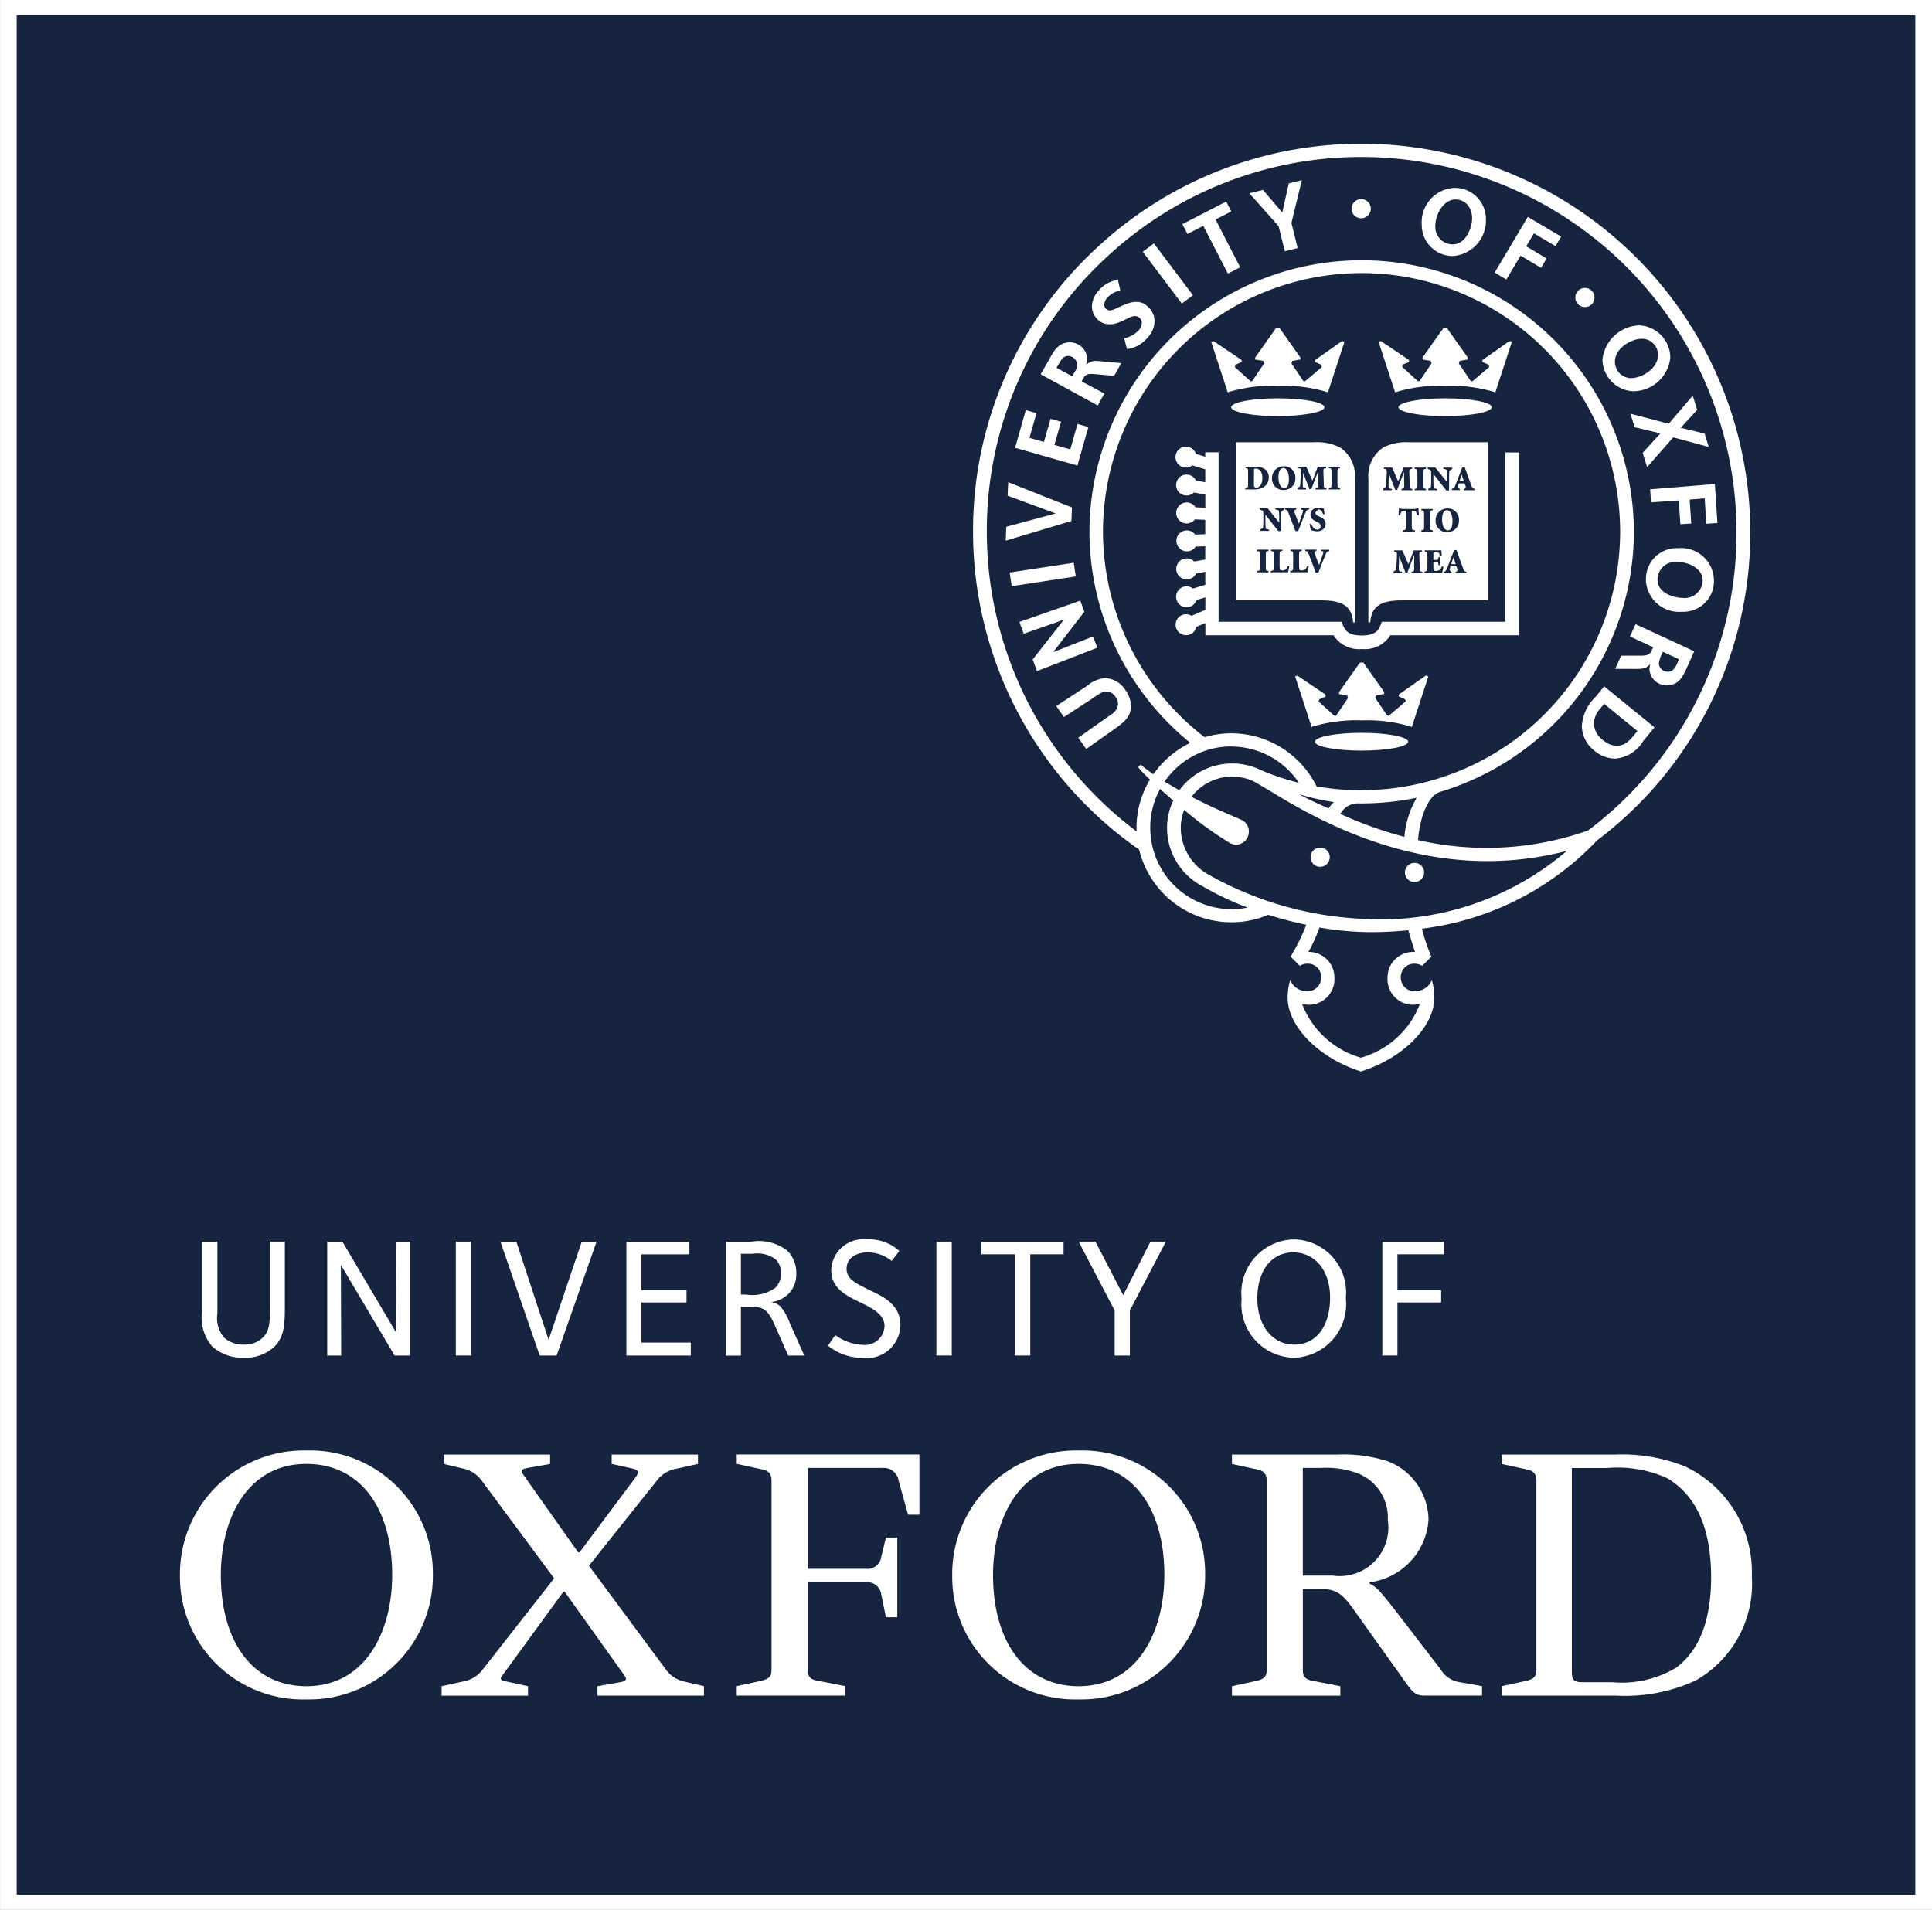 <svg xmlns="http://www.w3.org/2000/svg" width="86.979" height="85.999" viewBox="0 0 86.979 85.999">
  <rect x="0" y="0" width="86.979" height="85.999" fill="#808080" stroke="none"/>
  <g id="Group_10" data-name="Group 10" transform="translate(-50 -50.001)">
    <path id="path16" d="M193.276-362.338H106.3v-86h86.979v86" transform="translate(-56.297 498.337)" fill="#fff"/>
    <path id="path18" d="M194.734-361.01H109.259v-84.632h85.475v84.632" transform="translate(-58.507 496.326)" fill="#17243f"/>
    <path id="path20" d="M145.389-221.107a1.9,1.9,0,0,1-1.4.508,2,2,0,0,1-1.422-.523,1.991,1.991,0,0,1-.446-1.553v-3.152h.693v3.228a1.372,1.372,0,0,0,.291,1.084,1.266,1.266,0,0,0,.906.324,1.166,1.166,0,0,0,.847-.316c.346-.346.316-.738.316-1.607v-2.714h.676v2.606c0,.954.03,1.623-.461,2.115" transform="translate(-83.026 331.737)" fill="#fff"/>
    <path id="path22" d="M167.352-220.7l-2.422-4.083.015,4.083h-.629v-5.129H165l2.423,4.1-.016-4.1h.632v5.129h-.685" transform="translate(-99.585 331.74)" fill="#fff"/>
    <path id="path24" d="M187.12-225.833h.692v5.128h-.692v-5.128" transform="translate(-116.599 331.742)" fill="#fff"/>
    <path id="path26" d="M197.561-220.7H196.8l-1.767-5.129h.714l1.454,4.42,1.492-4.42h.668l-1.8,5.129" transform="translate(-122.503 331.74)" fill="#fff"/>
    <path id="path28" d="M217.373-220.7v-5.129h2.836v.57h-2.16v1.613h2.03v.554h-2.03v1.807h2.223v.584h-2.9" transform="translate(-139.172 331.74)" fill="#fff"/>
    <path id="path30" d="M237.274-225.015a1.357,1.357,0,0,0-1.053-.268h-.531v1.837h.238a1.785,1.785,0,0,0,1.315-.307.925.925,0,0,0,.254-.646.891.891,0,0,0-.223-.615m.545,4.313-.591-1.337c-.354-.792-.522-.861-1.215-.861h-.323v2.2h-.676v-5.129h1.137a2.094,2.094,0,0,1,1.631.407,1.39,1.39,0,0,1,.4,1.023,1.249,1.249,0,0,1-.316.884,1.347,1.347,0,0,1-.822.408.711.711,0,0,1,.438.208,2.421,2.421,0,0,1,.4.714l.661,1.484h-.723" transform="translate(-152.334 331.74)" fill="#fff"/>
    <path id="path32" d="M254.69-220.887a2.488,2.488,0,0,1-1.575-.554l.33-.476a2.212,2.212,0,0,0,1.215.439.886.886,0,0,0,1-.847c0-.561-.628-.837-1.182-1.107-.653-.316-1.217-.654-1.217-1.408a1.442,1.442,0,0,1,1.607-1.384,2,2,0,0,1,1.461.523l-.347.445a1.708,1.708,0,0,0-1.068-.384c-.562,0-.962.277-.962.738,0,.485.454.664.962.926.453.231,1.461.581,1.461,1.589a1.514,1.514,0,0,1-1.685,1.5" transform="translate(-165.839 332.034)" fill="#fff"/>
    <path id="path34" d="M272.338-225.833h.692v5.128h-.692v-5.128" transform="translate(-180.182 331.742)" fill="#fff"/>
    <path id="path36" d="M282.517-225.259v4.559h-.693v-4.559h-1.507v-.568h3.7v.568h-1.5" transform="translate(-186.135 331.738)" fill="#fff"/>
    <path id="path38" d="M299.87-222.728v2.03h-.685v-2.03l-1.621-3.1h.756l1.25,2.412,1.227-2.412h.694l-1.622,3.1" transform="translate(-199.003 331.737)" fill="#fff"/>
    <path id="path40" d="M328.784-225.638c-.977,0-1.615.822-1.615,2.076s.715,2.076,1.653,2.076c1.069,0,1.623-.915,1.623-2.122,0-1.223-.684-2.03-1.66-2.03m.007,4.743a2.413,2.413,0,0,1-2.33-2.653,2.417,2.417,0,0,1,2.369-2.675,2.388,2.388,0,0,1,2.322,2.637,2.417,2.417,0,0,1-2.36,2.691" transform="translate(-220.564 332.033)" fill="#fff"/>
    <path id="path42" d="M352.08-225.259v1.615h1.968v.553H352.08v2.391H351.4v-5.127h2.776v.568h-2.09" transform="translate(-239.167 331.738)" fill="#fff"/>
    <path id="path44" d="M147.763-182.155c0-2.982-1.417-5-3.861-5-2.649,0-3.853,2.439-3.853,5,0,2.983,1.416,5.009,3.853,5.009,2.654,0,3.861-2.444,3.861-5.009m1.832-.06a5.569,5.569,0,0,1-5.694,5.663,5.528,5.528,0,0,1-5.693-5.543,5.572,5.572,0,0,1,5.693-5.663,5.524,5.524,0,0,1,5.694,5.543" transform="translate(-80.107 303.074)" fill="#fff"/>
    <path id="path46" d="M284.695-182.155c0-2.982-1.416-5-3.858-5-2.651,0-3.855,2.439-3.855,5,0,2.983,1.416,5.009,3.855,5.009,2.651,0,3.858-2.444,3.858-5.009m1.836-.06a5.57,5.57,0,0,1-5.694,5.663,5.526,5.526,0,0,1-5.692-5.543,5.571,5.571,0,0,1,5.692-5.663,5.526,5.526,0,0,1,5.694,5.543" transform="translate(-182.276 303.074)" fill="#fff"/>
    <path id="path48" d="M330.41-179.8c-.634-.908-.875-1.18-1.657-1.18h-.814v3.62c0,.3.09.452.452.513l1.236.241v.426h-4.879v-.426l1.113-.241c.363-.091.45-.211.45-.513v-8.494c0-.3-.117-.455-.45-.516l-1.113-.242v-.422H329.5a6.46,6.46,0,0,1,2.261.3,2.857,2.857,0,0,1,1.836,2.62,3.04,3.04,0,0,1-2.651,2.83v.061c.333.15.513.365,1.689,1.9l1.506,1.959a1.212,1.212,0,0,0,.841.575l1.025.179v.426h-2.618c-.3,0-.454-.092-.725-.456Zm-2.472-1.785h1.354a2.188,2.188,0,0,0,2.472-2.5,2.134,2.134,0,0,0-1.355-2.107,4.082,4.082,0,0,0-1.657-.241h-.814v4.844" transform="translate(-219.285 302.534)" fill="#fff"/>
    <path id="path50" d="M243.653-183.3h.512v3.589h-.512l-.212-1.031a.63.63,0,0,0-.692-.544h-2.618v3.922c0,.3.089.452.448.513l1.239.241v.426h-4.882v-.426l1.112-.241c.365-.091.454-.211.454-.513v-8.494c0-.3-.121-.455-.454-.516l-1.112-.242v-.422h8.224v2.71h-.511l-.423-1.529a.678.678,0,0,0-.724-.576h-3.371v4.542h2.618a.621.621,0,0,0,.692-.532l.212-.877" transform="translate(-153.768 302.534)" fill="#fff"/>
    <path id="path52" d="M375.72-186.429v9.158c0,.393.089.487.482.487h1.325a4.812,4.812,0,0,0,2.863-.637c1.115-.815,1.6-2.227,1.6-4.1,0-1.835-.481-3.578-1.988-4.454a5.423,5.423,0,0,0-2.713-.452Zm-3.164,10.249v-.425l1.114-.241c.362-.092.453-.211.453-.514v-8.494c0-.3-.121-.455-.453-.516l-1.114-.242v-.421h5.093a7.638,7.638,0,0,1,3.191.544,5.261,5.261,0,0,1,2.983,4.936,5,5,0,0,1-2.561,4.707,7.627,7.627,0,0,1-3.554.666h-5.152" transform="translate(-254.955 302.533)" fill="#fff"/>
    <path id="path54" d="M188.489-176.606v.426H184.6v-.426l.964-.211a1.4,1.4,0,0,0,.847-.487l3.256-4.159-3.256-4.392a1.368,1.368,0,0,0-.816-.544l-.9-.213v-.422h4.79v.422l-1.026.182c-.33.06-.3.149-.117.391l2.407,3.408h.061l2.5-3.347c.181-.242.181-.362-.09-.422l-.963-.213v-.422h3.885v.422l-.962.213a1.388,1.388,0,0,0-.846.484l-3.1,3.886,3.461,4.669a1.367,1.367,0,0,0,.816.543l.9.211v.426h-4.793v-.426l1.029-.18c.327-.061.3-.152.12-.394l-2.625-3.676h-.06l-2.68,3.676c-.183.242-.211.3.119.364l.966.211" transform="translate(-114.72 302.534)" fill="#fff"/>
    <path id="path56" d="M330.8-367.4a1.532,1.532,0,0,0-.678-1.415,2.318,2.318,0,0,0-1.167-.227h-3.512v7.119h3.824c.883,0,1.4.2,1.45.992h.085V-367.4" transform="translate(-219.802 438.958)" fill="#fff"/>
    <path id="path58" d="M348.948-367.4a1.532,1.532,0,0,1,.678-1.415,2.318,2.318,0,0,1,1.168-.227h3.536v7.119h-3.848c-.883,0-1.4.2-1.451.992h-.084V-367.4" transform="translate(-237.341 438.958)" fill="#fff"/>
    <path id="path60" d="M329.579-368.006v7.631h-5.555l-.077.187c-.09.223-.254.431-.831.431s-.741-.208-.831-.431l-.077-.187h-5.538v-7.631h-.6v.2l-.422-.13a.471.471,0,0,0-.446-.324.473.473,0,0,0-.472.472.472.472,0,0,0,.472.471.463.463,0,0,0,.286-.1l.582.178v.582l-.418-.074a.475.475,0,0,0-.4-.272.472.472,0,0,0-.493.449.471.471,0,0,0,.448.493.468.468,0,0,0,.352-.136l.514.093v.595l-.439-.019a.471.471,0,0,0-.4-.218.473.473,0,0,0-.471.472.472.472,0,0,0,.471.471.469.469,0,0,0,.371-.183l.465.021v.648l-.454.016a.472.472,0,0,0-.372-.187.473.473,0,0,0-.472.472.473.473,0,0,0,.472.471.47.47,0,0,0,.393-.214l.433-.016v.6l-.5.087a.47.47,0,0,0-.334-.138.472.472,0,0,0-.471.471.471.471,0,0,0,.471.471.47.47,0,0,0,.425-.268l.411-.071v.584l-.557.17a.463.463,0,0,0-.286-.1.472.472,0,0,0-.472.471.472.472,0,0,0,.472.471.471.471,0,0,0,.446-.323l.4-.123v.563l-.622.267a.46.46,0,0,0-.265-.069.47.47,0,0,0-.452.49.472.472,0,0,0,.49.452.47.47,0,0,0,.441-.373l.409-.176v.553h5.769a1.36,1.36,0,0,0,1.279.619,1.361,1.361,0,0,0,1.279-.619h5.787v-8.233h-.6" transform="translate(-211.809 438.373)" fill="#fff"/>
    <path id="path62" d="M326.694-377c-1.162,0-2.1.181-2.1.4s.941.4,2.1.4,2.1-.179,2.1-.4-.941-.4-2.1-.4" transform="translate(-219.168 444.937)" fill="#fff"/>
    <path id="path64" d="M326.956-388.969l-1.215.853-.009.087.288.129.028.1-.763.643-.071-.006-.54-.8.041-.113.362-.06v-.091l-.939-1.328h-.155l-.94,1.328v.091l.363.06.041.113-.54.8-.073.006-.711-.643.028-.1.289-.129-.011-.087-1.265-.853-.1.04.742,2.269a6.81,6.81,0,0,1,2.256-.293,6.8,6.8,0,0,1,2.257.293l.742-2.269-.1-.04" transform="translate(-216.534 454.326)" fill="#fff"/>
    <path id="path66" d="M341.553-317.077c-1.162,0-2.1.18-2.1.4s.941.4,2.1.4,2.1-.179,2.1-.4-.942-.4-2.1-.4" transform="translate(-230.255 400.077)" fill="#fff"/>
    <path id="path68" d="M341.814-329.044l-1.215.853-.009.087.288.129.027.1-.762.643-.072-.006-.54-.8.041-.113.362-.06v-.091L339-329.625h-.155l-.94,1.328v.091l.363.06.041.113-.54.8-.072.006-.713-.643.028-.1.29-.129-.01-.087-1.265-.853-.1.04.741,2.269a6.815,6.815,0,0,1,2.258-.293,6.806,6.806,0,0,1,2.256.293l.742-2.269-.1-.04" transform="translate(-227.62 409.462)" fill="#fff"/>
    <path id="path70" d="M356.373-377c-1.162,0-2.1.181-2.1.4s.941.4,2.1.4,2.1-.179,2.1-.4-.941-.4-2.1-.4" transform="translate(-241.312 444.937)" fill="#fff"/>
    <path id="path72" d="M356.636-388.969l-1.215.853-.01.087.289.129.028.1-.762.643-.072-.006-.54-.8.041-.113.362-.06v-.091l-.939-1.328h-.155l-.94,1.328v.091l.363.06.041.113-.54.8-.072.006-.713-.651.028-.1.291-.121-.012-.087-1.264-.853-.1.04.743,2.269a6.8,6.8,0,0,1,2.255-.293,6.808,6.808,0,0,1,2.257.293l.742-2.269-.1-.04" transform="translate(-238.679 454.326)" fill="#fff"/>
    <path id="path74" d="M346.829-412.589a.431.431,0,0,1-.432.431.431.431,0,0,1-.431-.431.432.432,0,0,1,.431-.432.432.432,0,0,1,.432.432" transform="translate(-235.116 471.988)" fill="#fff"/>
    <path id="path76" d="M386.5-396.815a.432.432,0,0,1-.453.408.431.431,0,0,1-.409-.453.432.432,0,0,1,.453-.408.432.432,0,0,1,.409.453" transform="translate(-264.716 460.234)" fill="#fff"/>
    <path id="path78" d="M327.5-363.952c0,.141.034.167.109.167.135,0,.271-.15.271-.427,0-.338-.17-.432-.3-.432l-.067.01-.009.08Zm.077-.771a.639.639,0,0,1,.458.139.456.456,0,0,1,.135.322c0,.39-.3.559-.66.559h-.4v-.061c.115-.009.127-.021.127-.19v-.518c0-.17-.012-.181-.114-.19v-.062h.458" transform="translate(-221.048 435.744)" fill="#17243f"/>
    <path id="path80" d="M332.134-364.32c0,.284.106.492.261.492.135,0,.209-.131.209-.416,0-.314-.114-.49-.248-.49s-.221.138-.221.413m.761.027a.513.513,0,0,1-.53.545.5.5,0,0,1-.523-.519.527.527,0,0,1,.545-.547.5.5,0,0,1,.508.521" transform="translate(-224.578 435.812)" fill="#17243f"/>
    <path id="path82" d="M337.641-364.723v.061c-.121.012-.126.018-.122.182l.016.526c0,.175.008.179.121.191v.061h-.491v-.061c.117-.012.122-.016.121-.191l-.005-.552h-.005l-.3.786h-.084l-.287-.731h0l-.012.348a1.81,1.81,0,0,0,0,.259c.006.059.041.072.143.081v.061h-.387v-.061l.114-.081c.007-.049.017-.132.024-.275l.018-.317c.011-.2,0-.215-.125-.226v-.061h.368l.275.621.24-.621h.382" transform="translate(-227.938 435.744)" fill="#17243f"/>
    <path id="path84" d="M342.317-363.952c0,.17.013.18.121.19v.061h-.509v-.061c.109-.009.121-.02.121-.19v-.518c0-.17-.012-.18-.121-.19v-.061h.509v.061c-.108.009-.121.02-.121.19v.518" transform="translate(-232.104 435.742)" fill="#17243f"/>
    <path id="path86" d="M330.661-356.272h-.135l-.58-.74h0v.288a2.505,2.505,0,0,0,.013.3c.007.057.049.076.154.082v.061h-.391v-.061l.118-.082a2.764,2.764,0,0,0,.012-.3v-.288c0-.115,0-.137-.034-.182l-.12-.048v-.061h.347l.522.65h0v-.209a2.544,2.544,0,0,0-.013-.3c-.008-.055-.051-.074-.154-.08v-.061h.4v.061l-.128.08a2.544,2.544,0,0,0-.013.3v.589" transform="translate(-222.977 430.189)" fill="#17243f"/>
    <path id="path88" d="M334.621-356.272l-.312-.817c-.051-.135-.083-.144-.158-.153v-.061h.507v.061l-.052.006-.041.076c.028.088.151.4.211.552.048-.134.148-.434.173-.507.033-.1.023-.114-.047-.122l-.047-.005v-.061h.38v.061c-.089.012-.111.019-.172.163-.009.021-.2.488-.319.808h-.121" transform="translate(-226.3 430.189)" fill="#17243f"/>
    <path id="path90" d="M338.591-356.676c.033.09.125.265.279.265a.141.141,0,0,0,.145-.156c0-.092-.062-.144-.157-.188l-.023-.011c-.129-.061-.275-.141-.275-.309a.329.329,0,0,1,.374-.322l.145.019.082.022c.006.062.017.138.035.244l-.069.01c-.035-.1-.089-.215-.214-.215l-.136.137c0,.078.062.124.162.17l.035.016c.145.066.269.146.269.329s-.156.333-.4.333l-.17-.026-.1-.038c-.013-.071-.034-.156-.052-.262l.069-.02" transform="translate(-229.562 430.259)" fill="#17243f"/>
    <path id="path92" d="M329.611-349.115c0,.17.013.18.121.191v.06h-.509v-.06c.109-.01.121-.021.121-.191v-.518c0-.17-.012-.18-.121-.19v-.061h.509v.061c-.108.009-.121.02-.121.19v.518" transform="translate(-222.624 424.636)" fill="#17243f"/>
    <path id="path94" d="M332.029-349.094l.031.135.109.014.151-.046.077-.154.068.01-.057.271h-.778v-.061c.12-.009.132-.021.132-.19v-.518c0-.17-.013-.18-.119-.19v-.061h.51v.061c-.112.009-.125.02-.125.19v.538" transform="translate(-224.42 424.635)" fill="#17243f"/>
    <path id="path96" d="M335.476-349.094l.031.135.109.014.151-.046.077-.154.068.01-.058.271h-.778v-.061c.121-.009.133-.021.133-.19v-.518c0-.17-.013-.18-.118-.19v-.061h.51v.061c-.112.009-.125.02-.125.19v.538" transform="translate(-226.992 424.635)" fill="#17243f"/>
    <path id="path98" d="M338.219-348.852c-.108-.282-.256-.671-.311-.818s-.084-.143-.159-.152v-.061h.506v.061l-.054.006-.04.076c.028.088.151.4.211.551.048-.133.148-.433.173-.507.033-.1.023-.113-.047-.122l-.046,0v-.061h.378v.061c-.089.01-.111.019-.172.163-.009.021-.2.487-.319.808h-.121" transform="translate(-228.985 424.635)" fill="#17243f"/>
    <path id="path100" d="M352.869-364.588v.061c-.121.012-.126.018-.122.182l.017.526c0,.175.007.179.121.191v.061h-.492v-.061c.117-.012.124-.016.122-.191l-.006-.552H352.5l-.3.786h-.084l-.287-.731h0l-.012.348a1.886,1.886,0,0,0,0,.259c.006.059.041.072.143.081v.061h-.387v-.061l.114-.081c.007-.049.017-.132.024-.275l.018-.317c.01-.2,0-.215-.125-.227v-.061h.368l.275.621.24-.621h.382" transform="translate(-239.299 435.643)" fill="#17243f"/>
    <path id="path102" d="M357.546-363.817c0,.17.013.18.121.19v.061h-.509v-.061c.109-.009.121-.02.121-.19v-.518c0-.17-.012-.18-.121-.19v-.061h.509v.061c-.108.009-.121.02-.121.19v.518" transform="translate(-243.467 435.641)" fill="#17243f"/>
    <path id="path104" d="M360.447-363.556h-.135l-.58-.742h0v.29a2.4,2.4,0,0,0,.013.3c.007.056.049.077.154.082v.06H359.5v-.06l.119-.082a2.859,2.859,0,0,0,.012-.3v-.29c0-.114,0-.136-.034-.18l-.12-.048v-.061h.346l.522.65h0v-.208a2.465,2.465,0,0,0-.013-.3c-.007-.055-.05-.074-.153-.08v-.061h.4v.061l-.127.08a2.543,2.543,0,0,0-.013.3v.589" transform="translate(-245.2 435.642)" fill="#17243f"/>
    <path id="path106" d="M364.078-364.038h.2l-.1-.3h-.005Zm.2.34.047-.006.041-.08-.057-.161h-.257l-.047.151.051.091.045,0v.062h-.366v-.062c.081-.01.1-.017.156-.148l.313-.811.108-.023.107.3.194.533c.05.135.079.143.156.152v.062h-.493v-.062" transform="translate(-248.374 435.712)" fill="#17243f"/>
    <path id="path108" d="M354.9-356.513c0,.17.013.18.145.19v.061h-.55v-.061c.126-.009.137-.02.137-.19v-.688H354.6c-.1,0-.148.019-.173.047l-.058.153h-.065c.006-.131.016-.24.018-.32h.048l.082.039h.626l.074-.039h.048c0,.065.009.2.017.315l-.069.005-.063-.163-.154-.038H354.9v.688" transform="translate(-241.341 430.202)" fill="#17243f"/>
    <path id="path110" d="M358.726-356.4c0,.17.013.18.121.19v.061h-.509v-.061c.109-.009.122-.02.122-.19v-.518c0-.17-.013-.18-.122-.19v-.061h.509v.061c-.108.009-.121.02-.121.19v.518" transform="translate(-244.347 430.088)" fill="#17243f"/>
    <path id="path112" d="M361.152-356.768c0,.284.106.492.26.492.135,0,.208-.131.208-.415,0-.315-.113-.49-.247-.49s-.221.138-.221.413m.76.027a.513.513,0,0,1-.53.546.5.5,0,0,1-.522-.519.528.528,0,0,1,.544-.548.5.5,0,0,1,.508.521" transform="translate(-246.229 430.158)" fill="#17243f"/>
    <path id="path114" d="M354.644-349.751v.061c-.12.011-.126.018-.122.182l.017.526c0,.175.008.179.121.191v.061h-.491v-.061c.116-.011.122-.016.12-.191l0-.553h-.006l-.3.787h-.084l-.287-.731h0l-.01.349a1.626,1.626,0,0,0,0,.258c.006.059.04.072.142.081v.061h-.387v-.061l.114-.081c.007-.049.018-.132.025-.275l.017-.317c.011-.2,0-.216-.125-.227v-.061h.368l.275.622.24-.622h.382" transform="translate(-240.623 424.536)" fill="#17243f"/>
    <path id="path116" d="M359.019-349.5c0-.17-.013-.18-.118-.19v-.061h.746c0,.026.008.141.017.259l-.069,0-.059-.147-.16-.036h-.026l-.063.055v.3h.079c.135,0,.139-.01.155-.13h.069v.371h-.069c-.016-.138-.02-.148-.155-.148h-.079v.256l.031.135.11.014.167-.046.078-.162.068.011-.055.279h-.8v-.061c.121-.01.133-.021.133-.19v-.518" transform="translate(-244.756 424.534)" fill="#17243f"/>
    <path id="path118" d="M362.629-349.2h.2l-.1-.3h-.005Zm.2.341.047-.007.041-.079-.057-.161H362.6l-.047.152.051.09.045.005v.062h-.365v-.062c.08-.011.1-.018.155-.149l.315-.811.108-.023.106.3c.068.187.135.371.195.533.049.135.079.143.155.153v.062h-.493v-.062" transform="translate(-247.294 424.604)" fill="#17243f"/>
    <path id="path120" d="M339.554-296.1a.432.432,0,0,1-.432.432.432.432,0,0,1-.431-.432.432.432,0,0,1,.431-.432.432.432,0,0,1,.432.432" transform="translate(-229.688 384.699)" fill="#fff"/>
    <path id="path122" d="M356.285-293.356a.431.431,0,0,1-.431.431.432.432,0,0,1-.432-.431.432.432,0,0,1,.432-.431.431.431,0,0,1,.431.431" transform="translate(-242.171 382.642)" fill="#fff"/>
    <path id="path124" d="M295.774-326.842a1.129,1.129,0,0,1,.919.543,1.249,1.249,0,0,1,.247.706c0,.423-.206.667-.7,1.015l-1.314.928-.357-.508,1.472-1.039a.631.631,0,0,0,.318-.455.523.523,0,0,0-.115-.346.484.484,0,0,0-.423-.24c-.157,0-.3.094-.62.317l-1.277.831-.347-.494,1.355-.885a1.48,1.48,0,0,1,.845-.372" transform="translate(-196.026 407.378)" fill="#fff"/>
    <path id="path126" d="M288.563-338.394l1.8-.707.195.505-2.717,1.053-.193-.526,1.406-1.791-1.811.635-.194-.531,2.742-.959.181.5-1.408,1.823" transform="translate(-191.156 417.763)" fill="#fff"/>
    <path id="path128" d="M285.327-347.1l2.885-.439.094.615-2.886.438-.093-.614" transform="translate(-189.873 422.881)" fill="#fff"/>
    <path id="path130" d="M287.589-360.2l-2.959.887.026-.626,2.22-.6-2.161-.8.027-.607,2.872,1.138-.025.6" transform="translate(-189.353 433.66)" fill="#fff"/>
    <path id="path132" d="M286.287-373.167l.483-1.7.48.137-.315,1.111.651.186.3-1.043.472.132-.3,1.045.716.2.325-1.144.489.138-.494,1.734-2.807-.8" transform="translate(-190.589 443.335)" fill="#fff"/>
    <path id="path134" d="M291.965-386.384c-.149.042-.226.157-.337.355l-.1.166.708.382.121-.214a.491.491,0,0,0,.086-.408.459.459,0,0,0-.2-.244.367.367,0,0,0-.277-.037m2.155.884-.864-.078c-.41-.038-.45.061-.565.267l-.034.062,1.026.545-.3.539-2.568-1.406.421-.738c.19-.34.393-.7.906-.7a.785.785,0,0,1,.771.759.781.781,0,0,1-.058.274.58.58,0,0,1,.515-.19c.106,0,.209.017.295.024l.778.068-.32.574" transform="translate(-193.965 452.424)" fill="#fff"/>
    <path id="path136" d="M308.938-404.8l.5-.374,1.756,2.332-.5.374-1.757-2.331" transform="translate(-207.489 466.137)" fill="#fff"/>
    <path id="path138" d="M317.452-411.778l1.109,2.151-.552.285-1.109-2.151-.712.367-.229-.443,1.972-1.017.229.444-.708.364" transform="translate(-212.728 471.663)" fill="#fff"/>
    <path id="path140" d="M329.731-414.449l.281,1.13-.577.144-.281-1.13-1.316-1.48.611-.153.87,1.018.293-1.31.587-.145-.468,1.926" transform="translate(-221.591 474.49)" fill="#fff"/>
    <path id="path142" d="M372.749-408.553l.922.549-.251.422-.922-.549-.641,1.075-.525-.313,1.493-2.508,1.5.89-.255.429-.97-.577-.347.582" transform="translate(-254.042 469.643)" fill="#fff"/>
    <path id="path144" d="M395.956-374.876l.8-.879-1.159-.274-.191-.61,1.723.451,1.081-1.265.2.639-.742.809,1.076.26.187.6-1.6-.429-1.174,1.336-.2-.636" transform="translate(-272.003 445.269)" fill="#fff"/>
    <path id="path146" d="M401.357-361l-.678.055.073,1.078-.49.032-.072-1.07-1.249.085-.041-.587,2.914-.238.115,1.755-.5.035L401.357-361" transform="translate(-274.611 433.441)" fill="#fff"/>
    <path id="path148" d="M306.525-391.9a13.75,13.75,0,0,1-7.649.431c.071-.958.428-2.018,1.017-2.178a12.257,12.257,0,0,0,8.7-11.7,12.257,12.257,0,0,0-12.256-12.23,12.256,12.256,0,0,0-12.255,12.23,12.268,12.268,0,0,0,4.541,9.5,4.3,4.3,0,0,0-1.661,1.414c-.2-.139-.393-.283-.575-.432l-.114.115c.125.149.309.342.534.559a4.188,4.188,0,0,0-.606,2.173l.007.161a16.864,16.864,0,0,1-6.746-13.629,16.724,16.724,0,0,1,5.359-12.2,16.8,16.8,0,0,1,11.652-4.54,16.9,16.9,0,0,1,16.74,17.014,16.744,16.744,0,0,1-6.688,13.313m-9.787,3.987a15.543,15.543,0,0,1-7.237-1.971,2.43,2.43,0,0,1-1.308-2.123,2.312,2.312,0,0,1,.153-.824,15.75,15.75,0,0,0,2.017,1.466.56.56,0,0,0,.314.1.584.584,0,0,0,.582-.584.574.574,0,0,0-.354-.542c-.42-.184-1.288-.542-2.23-1.027a2.305,2.305,0,0,1,1.83-.91,2.29,2.29,0,0,1,.981.218l.636.371c2.021,1.236,7.19,4.39,13.453,2.753a12.865,12.865,0,0,1-8.838,3.078m1.932,1.474a1.152,1.152,0,0,0-1.167,1.17,1.149,1.149,0,0,0,1.207,1.208l.246-.027a3.991,3.991,0,0,1-2.652,2.412,4.03,4.03,0,0,1-2.646-2.412l.246.027a1.149,1.149,0,0,0,1.208-1.208,1.153,1.153,0,0,0-1.17-1.17,7.681,7.681,0,0,0,.5-1.1,13.811,13.811,0,0,0,2.291.209c.584,0,1.152-.03,1.707-.085.076.285.255.833.3.977Zm-8.2-9.249a3.68,3.68,0,0,1,3.044,1.634,11.33,11.33,0,0,1-1.737-.581l0,0-.017-.01a2.915,2.915,0,0,0-1.256-.28,2.934,2.934,0,0,0-2.372,1.207c-.223-.125-.446-.255-.665-.391a3.648,3.648,0,0,1,3-1.584m4.625,2.507a1.3,1.3,0,0,0-.242.283c-.373-.158-1.094-.495-1.328-.637a10.674,10.674,0,0,0,1.57.354m3.722-.192a4.206,4.206,0,0,0-.551,1.757,18.058,18.058,0,0,1-2.884-1.032.9.9,0,0,1,.864-.474l.087,0a12.275,12.275,0,0,0,2.484-.253m-2.484-.335a11.756,11.756,0,0,1-2.019-.178,4.3,4.3,0,0,0-3.844-2.39,4.256,4.256,0,0,0-1.2.174,11.69,11.69,0,0,1-4.575-9.248A11.652,11.652,0,0,1,296.337-417a11.653,11.653,0,0,1,11.637,11.643,11.652,11.652,0,0,1-11.637,11.642m-5.863,5.355a3.665,3.665,0,0,1-3.655-3.667,3.644,3.644,0,0,1,.442-1.746c.188.169.387.345.595.523a2.869,2.869,0,0,0-.281,1.236,2.961,2.961,0,0,0,1.6,2.623,13.559,13.559,0,0,0,2.026.961,3.721,3.721,0,0,1-.728.071m23.359-16.857a17.5,17.5,0,0,0-17.354-17.606,17.433,17.433,0,0,0-12.092,4.709,17.3,17.3,0,0,0-5.544,12.614,17.446,17.446,0,0,0,7.478,14.46,4.274,4.274,0,0,0,4.153,3.269,4.266,4.266,0,0,0,1.662-.335,17.256,17.256,0,0,0,1.71.449,8.821,8.821,0,0,1-.708,1.433l.419.42a.6.6,0,0,1,.335-.1.6.6,0,0,1,.625.616.61.61,0,0,1-.667.621.809.809,0,0,1-.731-.494,2.886,2.886,0,0,0-.113.785c0,1.3,1.41,2.727,3.3,3.326,1.9-.594,3.305-2.027,3.305-3.326a2.887,2.887,0,0,0-.113-.785.809.809,0,0,1-.731.494.611.611,0,0,1-.668-.621.6.6,0,0,1,.625-.616.6.6,0,0,1,.336.1l.385-.383.008-.005.018-.021.005,0v-.01l0,0,0,0h0a8.505,8.505,0,0,1-.424-1.259,13.028,13.028,0,0,0,7.881-3.972l0,0a17.321,17.321,0,0,0,6.9-13.754" transform="translate(-185.035 479.298)" fill="#fff"/>
    <path id="path150" d="M302.735-396.829a1.128,1.128,0,0,1-.327.752,1.423,1.423,0,0,1-.914.5l-.128-.484A1.246,1.246,0,0,0,302-396.4a.537.537,0,0,0,.16-.347.308.308,0,0,0-.314-.315c-.254,0-.678.368-1.113.368a.738.738,0,0,1-.545-.2.815.815,0,0,1-.273-.611,1.089,1.089,0,0,1,.316-.72,1.34,1.34,0,0,1,.855-.462l.106.474a1.11,1.11,0,0,0-.566.3.52.52,0,0,0-.155.337.25.25,0,0,0,.262.258c.209,0,.733-.382,1.16-.382a.7.7,0,0,1,.542.219.877.877,0,0,1,.3.658" transform="translate(-200.756 461.295)" fill="#fff"/>
    <path id="path152" d="M360.667-413.614a.966.966,0,0,0-.168-.576.721.721,0,0,0-.581-.289c-.522,0-.906.649-.906,1.185a.782.782,0,0,0,.787.836c.592,0,.868-.769.868-1.156m-.847,1.682a1.4,1.4,0,0,1-1.42-1.42A1.552,1.552,0,0,1,359.837-415a1.4,1.4,0,0,1,1.452,1.392,1.6,1.6,0,0,1-1.47,1.674" transform="translate(-244.393 473.462)" fill="#fff"/>
    <path id="path154" d="M391.734-387.667c.513,0,1.223-.443,1.223-1.04a.722.722,0,0,0-.729-.732c-.479,0-1.211.427-1.211,1.029a.735.735,0,0,0,.716.743m.1.592a1.455,1.455,0,0,1-1.377-1.43,1.724,1.724,0,0,1,1.67-1.537,1.467,1.467,0,0,1,1.384,1.447,1.69,1.69,0,0,1-1.676,1.52" transform="translate(-268.313 454.694)" fill="#fff"/>
    <path id="path156" d="M399.806-347.875a.812.812,0,0,0,.9-.781c0-.555-.642-.838-1.138-.838a.8.8,0,0,0-.894.8c0,.607.746.817,1.135.817m-1.656-.808a1.385,1.385,0,0,1,1.459-1.43,1.475,1.475,0,0,1,1.6,1.407,1.381,1.381,0,0,1-1.439,1.455,1.5,1.5,0,0,1-1.625-1.432" transform="translate(-274.051 424.801)" fill="#fff"/>
    <path id="path158" d="M394.674-334.754a.4.4,0,0,0,.4.4c.186,0,.3-.1.412-.346l.092-.217-.722-.339-.12.268Zm-1.693-.325.869,0c.411,0,.442-.1.54-.314l.029-.064-1.045-.485.251-.554,2.642,1.22-.339.761c-.232.512-.43.77-.915.77a.77.77,0,0,1-.764-.734l.034-.235c-.154.269-.547.233-.792.232l-.781,0,.27-.6" transform="translate(-269.993 414.604)" fill="#fff"/>
    <path id="path160" d="M388.335-322.7c.308,0,.487-.092.84-.527l.111-.136-1.5-1.223-.186.226a1.055,1.055,0,0,0-.276.654.973.973,0,0,0,.424.76.921.921,0,0,0,.589.246m-1.555-.856a1.988,1.988,0,0,1,.627-1.354l.379-.464,2.264,1.843-.508.624a1.612,1.612,0,0,1-1.275.787,1.49,1.49,0,0,1-.924-.359,1.457,1.457,0,0,1-.562-1.076" transform="translate(-265.568 406.281)" fill="#fff"/>
  </g>
</svg>
